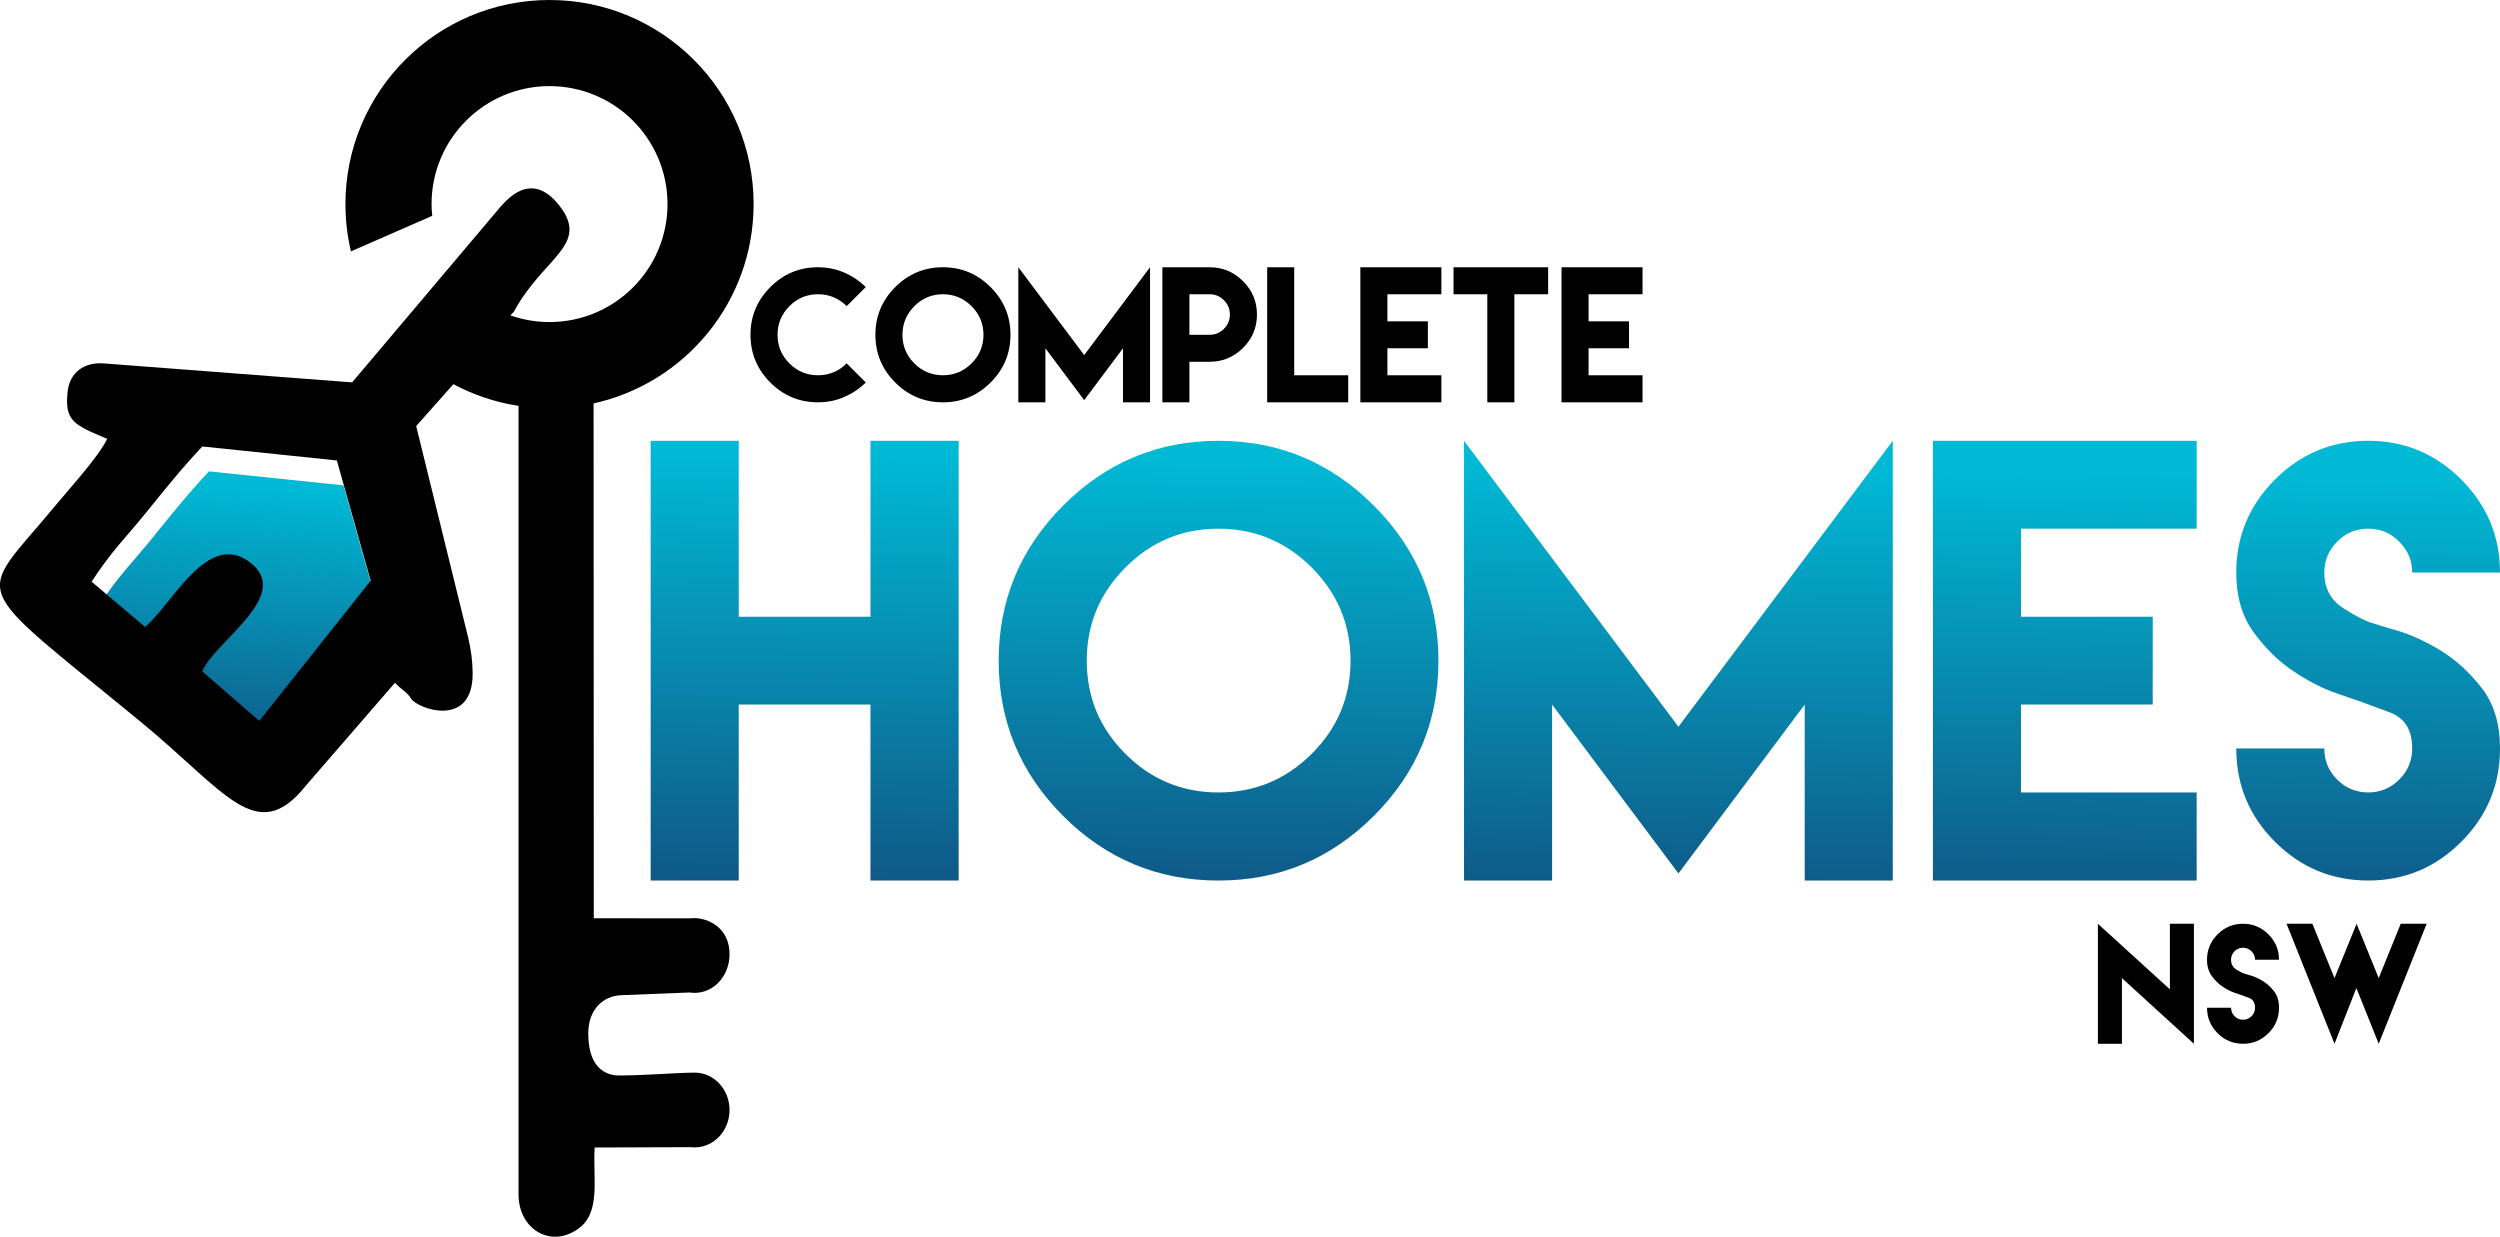 <?xml version="1.0" encoding="UTF-8"?> <svg xmlns="http://www.w3.org/2000/svg" xmlns:xlink="http://www.w3.org/1999/xlink" id="Layer_1" data-name="Layer 1" viewBox="0 0 2256.93 1116.48"><defs><style> .cls-1 { clip-path: url(#clippath); } .cls-2, .cls-3, .cls-4, .cls-5, .cls-6, .cls-7 { stroke-width: 0px; } .cls-2, .cls-4 { fill: none; } .cls-3 { fill: url(#linear-gradient); } .cls-8 { clip-path: url(#clippath-1); } .cls-4 { clip-rule: evenodd; } .cls-5 { fill: url(#linear-gradient-2); } .cls-7 { fill-rule: evenodd; } </style><clipPath id="clippath"><path class="cls-4" d="m340.62,546.73l-30.52-108.55-121.44-12.62c-19.82,21.01-34.96,40.25-50.25,59.08-20.98,25.83-30.36,33.64-49.74,62.96l48.28,40.87,51.67,40.14,51.48,44.71,100.52-126.59Z"></path></clipPath><linearGradient id="linear-gradient" x1="221.09" y1="439.59" x2="205.65" y2="702.74" gradientUnits="userSpaceOnUse"><stop offset="0" stop-color="#00b9d5"></stop><stop offset="1" stop-color="#104f7f"></stop></linearGradient><clipPath id="clippath-1"><path class="cls-2" d="m2130.35,633.1c4.79,1.85,13.87,5.21,27.23,10.09,13.36,4.96,20.09,15.8,20.09,32.53,0,11.01-3.95,20.34-11.77,28.07-7.73,7.73-17.06,11.6-27.91,11.6s-20.34-3.87-28.07-11.6c-7.73-7.73-11.6-17.06-11.6-28.07h-79.51c0,32.86,11.68,60.94,34.97,84.22,23.28,23.28,51.36,34.97,84.22,34.97s60.69-11.68,83.97-34.97c23.28-23.28,34.97-51.36,34.97-84.22,0-22.19-5.46-40.35-16.47-54.55-11.01-14.2-23.37-25.47-37.07-33.87-13.7-8.32-26.81-14.37-39.17-17.99-12.36-3.61-20-5.88-22.78-6.89-5.88-1.6-14.54-6.05-25.97-13.36-11.43-7.31-17.15-18.07-17.15-32.19,0-10.84,3.87-20.09,11.6-27.91,7.73-7.82,17.06-11.68,28.07-11.68s20.17,3.87,27.91,11.68c7.82,7.82,11.77,17.06,11.77,27.91h79.26c0-32.61-11.68-60.6-34.97-83.97-23.28-23.28-51.27-34.97-83.97-34.97s-60.94,11.68-84.22,34.97c-23.28,23.37-34.97,51.36-34.97,83.97,0,21.69,5.3,39.84,15.97,54.3,10.67,14.54,22.69,26.22,36.14,35.13,13.36,8.83,25.97,15.3,37.91,19.42,11.85,4.12,19.08,6.56,21.52,7.4m-385.38-235.18v396.98h238.12v-79.51h-158.61v-79.35h118.94v-79.26h-118.94v-79.51h158.61v-79.35h-238.12Zm-423.29,0v396.98h79.51v-158.86l114.06,152.47,113.98-152.47v158.86h79.51v-396.98l-193.49,258.13-193.57-258.13Zm-221.65,79.35h0c32.7,0,60.69,11.68,84.14,35.05,23.37,23.45,35.05,51.44,35.05,84.14s-11.68,60.85-35.05,84.05c-23.45,23.28-51.44,34.88-84.14,34.88s-60.85-11.6-84.05-34.88c-23.28-23.2-34.88-51.27-34.88-84.05s11.6-60.69,34.88-84.14c23.2-23.37,51.27-35.05,84.05-35.05Zm0-79.35c-54.63,0-101.37,19.5-140.2,58.42-38.83,38.92-58.25,85.57-58.25,140.12s19.42,101.37,58.25,140.2c38.83,38.83,85.57,58.25,140.2,58.25s101.2-19.42,140.12-58.25c38.92-38.83,58.42-85.57,58.42-140.2s-19.5-101.2-58.42-140.12c-38.92-38.92-85.57-58.42-140.12-58.42Zm-512.64,0v396.98h79.51v-158.86h118.94v158.86h79.6v-396.98h-79.6v158.86h-118.94v-158.86h-79.51Z"></path></clipPath><linearGradient id="linear-gradient-2" x1="1424.66" y1="419.84" x2="1418.66" y2="842.84" gradientUnits="userSpaceOnUse"><stop offset="0" stop-color="#00b9d5"></stop><stop offset="1" stop-color="#104f7f"></stop></linearGradient></defs><g class="cls-1"><rect class="cls-3" x="88.67" y="425.56" width="251.95" height="247.76"></rect></g><path class="cls-7" d="m82.67,525.1c19.38-29.32,28.75-37.13,49.74-62.96,15.29-18.83,30.43-38.06,50.25-59.08l121.44,12.62,30.52,108.55-100.52,126.59-51.48-44.71c11.13-27.26,82-68.48,43.22-98.33-38.63-29.72-70.53,38.37-94.89,58.19l-48.28-40.87Zm235.24-179.89l-224.2-17.14c-17.95-1.37-30.73,8.44-32.63,25.21-3.03,26.85,5.62,30.23,35.68,42.89-8.12,16.72-33.17,43.77-47.03,60.58-71.53,86.78-81.91,64.05,77.28,194.88,77.47,63.66,104.78,113.07,149.3,57.42l80.27-92.67c4.65,5.23,11.24,8.66,14.53,14.29,5.31,9.08,55.99,27.6,55.59-23.01-.08-10.26-1.39-21.29-4.18-32.64l-46.8-190.37,33.58-37.82c18.03,9.64,37.85,16.38,58.83,19.58v712.07c0,30.29,28,48.78,53.48,31.14,21.29-14.74,13.43-45.15,15.25-73.67l86.85-.31c1.12.13,2.25.2,3.4.2,1.22,0,2.42-.08,3.6-.22h.77s0-.1,0-.1c15.33-2.28,27.13-16.37,27.13-33.43,0-18.64-14.1-33.75-31.5-33.75-15.15,0-43.79,2.49-67.87,2.6-18.24.09-28.43-13.83-28.14-38.6.24-20.62,12.73-33.24,29.98-33.92l61.53-2.43c1.47.23,2.98.35,4.51.35,17.4,0,30.96-15.12,31.5-33.75.75-25.9-21.32-35.28-35.26-33.51l-87.3-.1-.17-464.78-.75.16c83-17.91,145.21-91.73,145.21-180.09C680.35,82.49,597.86,0,496.1,0s-184.25,82.49-184.25,184.25c0,14.7,1.72,29,4.97,42.7l73.41-32.12c-.4-3.44-.63-6.98-.63-10.59,0-58.82,47.68-106.5,106.5-106.5s106.5,47.68,106.5,106.5-47.68,106.5-106.5,106.5c-12.38,0-24.27-2.12-35.33-6.01l3.04-3.19c26.79-49.69,69.7-60.43,40.58-96.67-18.44-22.95-36.66-17.01-53.1,2.45-44.97,53.22-88.61,104.88-133.38,157.88Z"></path><path class="cls-6" d="m1409.7,241.27v121.94h73.14v-24.42h-48.72v-24.37h36.53v-24.35h-36.53v-24.42h48.72v-24.37h-73.14Zm-67,0h-30.49v24.37h30.49v97.57h24.42v-97.57h30.49v-24.37h-54.92Zm-114.61,0v121.94h73.14v-24.42h-48.72v-24.37h36.53v-24.35h-36.53v-24.42h48.72v-24.37h-73.14Zm-84.12,0v121.94h73.14v-24.42h-48.72v-97.52h-24.42Zm-70.2,60.98v-36.61h18.23c5.06,0,9.37,1.81,12.94,5.4,3.59,3.61,5.37,7.9,5.37,12.91s-1.78,9.35-5.37,12.93c-3.56,3.56-7.87,5.37-12.94,5.37h-18.23Zm-24.42,60.96h24.42v-36.61h18.23c11.75,0,21.82-4.18,30.18-12.52,8.39-8.34,12.57-18.38,12.57-30.13s-4.18-21.74-12.57-30.1c-8.37-8.39-18.43-12.57-30.18-12.57h-42.65v121.94Zm-130.02-121.94v121.94h24.42v-48.8l35.04,46.83,35.01-46.83v48.8h24.42v-121.94l-59.43,79.29-59.46-79.29Zm-68.08,24.37h0c10.04,0,18.64,3.59,25.84,10.77,7.18,7.2,10.77,15.8,10.77,25.84s-3.59,18.69-10.77,25.82c-7.2,7.15-15.8,10.71-25.84,10.71s-18.69-3.56-25.82-10.71c-7.15-7.13-10.71-15.75-10.71-25.82s3.56-18.64,10.71-25.84c7.13-7.18,15.75-10.77,25.82-10.77Zm0-24.37c-16.78,0-31.14,5.99-43.07,17.94s-17.89,26.28-17.89,43.04,5.96,31.14,17.89,43.07c11.93,11.93,26.28,17.89,43.07,17.89s31.09-5.96,43.04-17.89c11.95-11.93,17.94-26.28,17.94-43.07s-5.99-31.09-17.94-43.04c-11.95-11.95-26.28-17.94-43.04-17.94Zm-112.77,0c-16.78,0-31.14,5.99-43.07,17.94s-17.89,26.28-17.89,43.04,5.96,31.14,17.89,43.07c11.93,11.93,26.28,17.89,43.07,17.89,8.39,0,16.27-1.6,23.65-4.8,7.38-3.2,13.86-7.56,19.47-13.12l-17.25-17.25c-7.15,7.15-15.78,10.74-25.87,10.74s-18.69-3.56-25.82-10.71c-7.15-7.13-10.71-15.75-10.71-25.82s3.56-18.64,10.71-25.84c7.13-7.18,15.75-10.77,25.82-10.77s18.62,3.56,25.87,10.74l17.25-17.25c-5.6-5.5-12.08-9.86-19.47-13.06-7.38-3.2-15.26-4.8-23.65-4.8Z"></path><path class="cls-6" d="m2064.23,833.94l43.29,108.35,19.75-50.33,20.16,50.33,43.29-108.35h-23.4l-19.89,49.07-19.96-49.07-19.96,49.07-19.96-49.07h-23.33Zm-41.34,64.19c1.31.5,3.79,1.42,7.43,2.75,3.65,1.35,5.48,4.31,5.48,8.88,0,3.01-1.08,5.55-3.21,7.66-2.11,2.11-4.66,3.17-7.62,3.17s-5.55-1.06-7.66-3.17c-2.11-2.11-3.17-4.66-3.17-7.66h-21.7c0,8.97,3.19,16.63,9.54,22.99,6.35,6.35,14.02,9.54,22.99,9.54s16.56-3.19,22.92-9.54c6.35-6.35,9.54-14.02,9.54-22.99,0-6.06-1.49-11.01-4.5-14.89-3.01-3.88-6.38-6.95-10.12-9.24-3.74-2.27-7.32-3.92-10.69-4.91-3.37-.99-5.46-1.61-6.22-1.88-1.61-.44-3.97-1.65-7.09-3.65-3.12-2-4.68-4.93-4.68-8.79,0-2.96,1.06-5.48,3.17-7.62,2.11-2.13,4.66-3.19,7.66-3.19s5.51,1.06,7.62,3.19c2.13,2.13,3.21,4.66,3.21,7.62h21.63c0-8.9-3.19-16.54-9.54-22.92-6.35-6.35-13.99-9.54-22.92-9.54s-16.63,3.19-22.99,9.54c-6.35,6.38-9.54,14.02-9.54,22.92,0,5.92,1.45,10.87,4.36,14.82,2.91,3.97,6.19,7.16,9.86,9.59,3.65,2.41,7.09,4.18,10.35,5.3,3.23,1.12,5.21,1.79,5.87,2.02Zm-128.97-64.19v108.35h21.7v-59.28l64.99,59.28v-108.35h-21.7v59.21l-64.99-59.21Z"></path><g class="cls-8"><rect class="cls-5" x="587.39" y="397.92" width="1669.54" height="396.98"></rect></g></svg> 